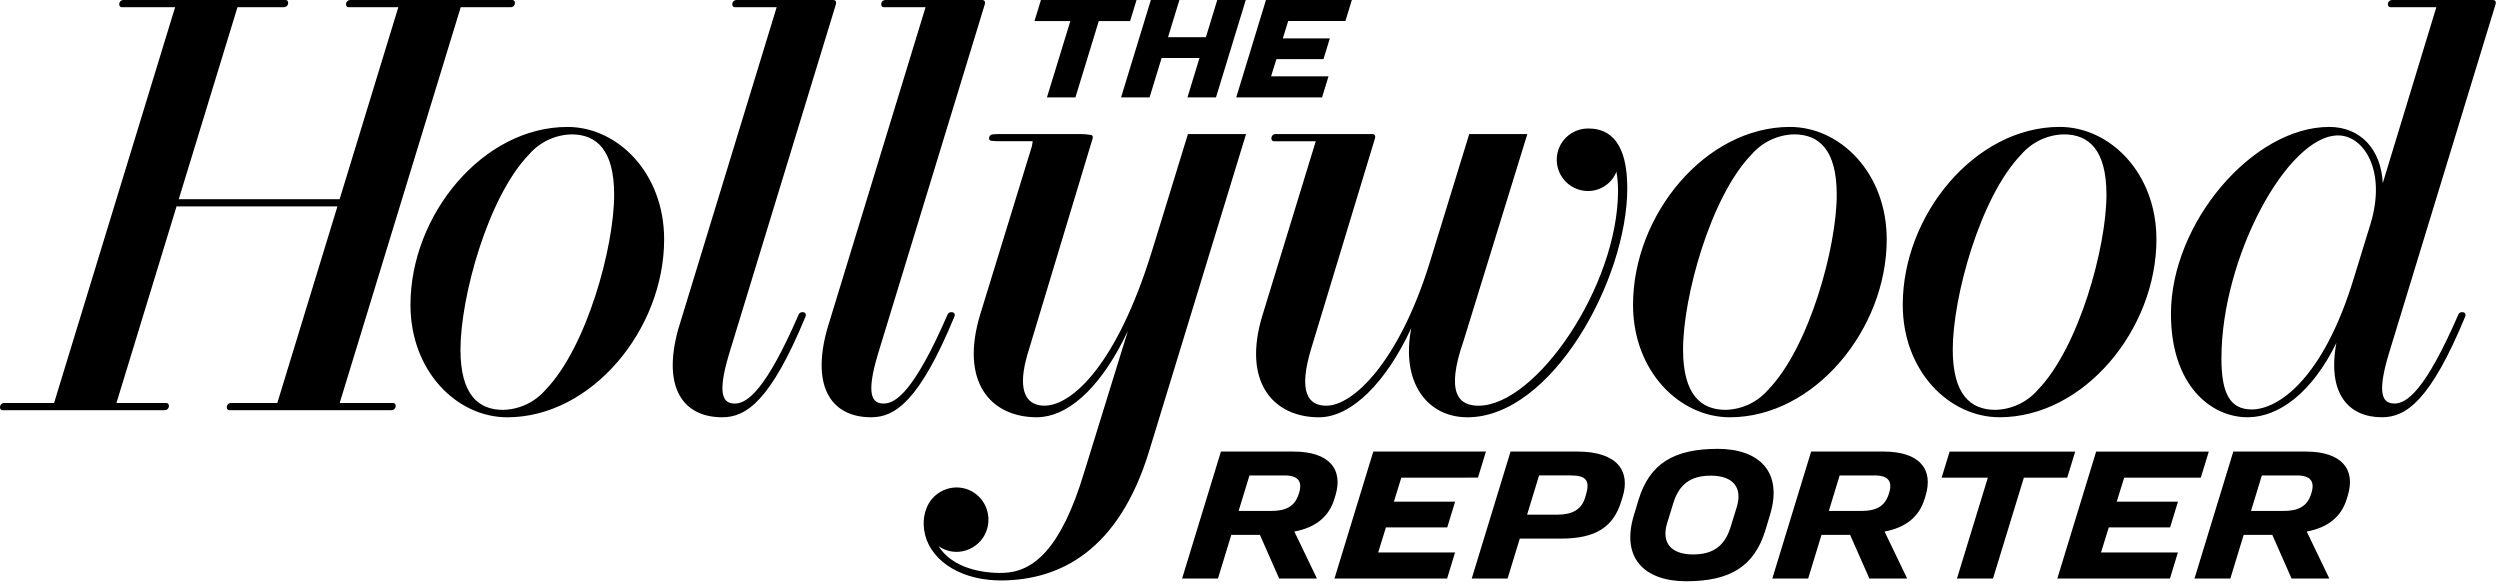 <svg width="422" height="99" viewBox="0 0 422 99" fill="none" xmlns="http://www.w3.org/2000/svg">
<g clip-path="url(#clip0_1_45)">
<path d="M400.157 37.746L397.293 47.059C392.069 64.168 384.444 69.115 380.103 69.115C376.472 69.115 374.977 66.494 374.977 60.496C374.977 43.412 386.135 22.859 394.677 22.859C398.957 22.859 402.875 28.73 400.157 37.746ZM421.246 0.746C421.388 0.256 421.185 0.002 420.806 0.002H403.837C403.74 -0.005 403.642 0.008 403.55 0.041C403.458 0.073 403.373 0.125 403.302 0.191C403.231 0.258 403.174 0.339 403.135 0.429C403.097 0.519 403.077 0.615 403.078 0.713C403.078 1.031 403.253 1.213 403.506 1.213H411.255L402.21 30.913C401.93 25.169 398.41 21.425 393.174 21.425C380.293 21.425 366.456 37.616 366.456 52.991C366.456 65.056 373.209 70.434 379.392 70.434C384.703 70.434 390.292 66.22 394.378 57.895C392.798 66.517 396.478 70.434 402.078 70.434C406.143 70.434 410.253 67.634 416.115 53.462C416.309 52.995 416.073 52.688 415.601 52.688C415.456 52.681 415.313 52.722 415.194 52.806C415.075 52.889 414.988 53.01 414.945 53.149C409.367 65.966 406.245 68.114 404.194 68.114C402.238 68.114 401.164 66.673 403.182 59.882L421.246 0.746ZM329.624 59.002C329.624 50.158 334.252 33.242 341.177 26.092C342.071 25.05 343.174 24.208 344.414 23.62C345.655 23.033 347.005 22.712 348.377 22.68C352.577 22.68 355.569 25.28 355.569 32.859C355.569 41.703 350.94 58.617 344.017 65.769C343.123 66.811 342.02 67.653 340.78 68.241C339.539 68.829 338.189 69.15 336.817 69.182C332.612 69.182 329.624 66.582 329.624 59.002ZM364.005 40.402C364.005 29.202 356.17 21.422 347.665 21.422C333.417 21.422 321.185 36.24 321.185 51.453C321.185 62.653 329.019 70.431 337.524 70.431C351.775 70.435 364.005 55.617 364.005 40.406V40.402ZM295.649 26.092C296.543 25.05 297.646 24.209 298.886 23.621C300.127 23.033 301.477 22.712 302.849 22.68C307.049 22.68 310.041 25.28 310.041 32.859C310.041 41.703 305.411 58.617 298.487 65.769C297.594 66.81 296.492 67.652 295.253 68.24C294.014 68.828 292.665 69.149 291.294 69.182C287.088 69.182 284.101 66.582 284.101 59.002C284.097 50.158 288.724 33.242 295.649 26.092ZM291.997 70.435C306.245 70.435 318.478 55.617 318.478 40.406C318.478 29.206 310.643 21.426 302.138 21.426C287.889 21.426 275.656 36.244 275.656 51.457C275.656 62.654 283.491 70.435 291.997 70.435ZM268.155 21.693C267.458 21.679 266.765 21.804 266.117 22.06C265.468 22.316 264.877 22.698 264.377 23.183C263.877 23.669 263.478 24.249 263.203 24.89C262.929 25.531 262.784 26.22 262.778 26.917C262.771 27.614 262.903 28.306 263.165 28.952C263.427 29.598 263.815 30.185 264.306 30.68C264.796 31.175 265.38 31.568 266.024 31.836C266.668 32.105 267.358 32.242 268.055 32.242C269.091 32.246 270.104 31.936 270.961 31.353C271.818 30.77 272.478 29.941 272.855 28.976C273.037 30.028 273.127 31.094 273.125 32.162C273.125 48.281 259.286 68.484 249.564 68.484C246.251 68.484 243.964 66.384 247.05 57.533L257.817 22.625H248.007L241.226 44.689C236.062 61.111 228.403 68.484 223.891 68.484C220.839 68.484 219.05 66.248 221.379 58.684L232.092 23.373C232.232 22.885 232.029 22.629 231.65 22.629H215.368C215.27 22.622 215.173 22.636 215.081 22.669C214.989 22.701 214.904 22.753 214.833 22.82C214.762 22.887 214.705 22.968 214.667 23.058C214.629 23.148 214.609 23.244 214.61 23.342C214.61 23.66 214.784 23.842 215.038 23.842H222.101L213.112 53.193C209.649 64.451 214.894 70.439 222.65 70.439C228.164 70.439 234.032 64.449 238.225 55.379C236.425 64.627 240.968 70.439 247.704 70.439C261.896 70.439 274.685 47.239 274.685 31.752C274.685 24.254 271.894 21.693 268.155 21.693ZM160.579 52.693C160.434 52.686 160.291 52.728 160.173 52.811C160.054 52.895 159.967 53.015 159.925 53.154C154.347 65.971 151.225 68.119 149.174 68.119C147.217 68.119 146.144 66.678 148.16 59.887L166.228 0.748C166.369 0.258 166.166 0.004 165.786 0.004H149.504C149.407 -0.003 149.309 0.01 149.217 0.043C149.125 0.076 149.041 0.127 148.97 0.194C148.898 0.261 148.842 0.341 148.803 0.431C148.765 0.521 148.745 0.617 148.746 0.715C148.746 1.033 148.922 1.215 149.174 1.215H156.236L139.594 55.66C136.875 65.627 140.576 70.435 147.058 70.435C151.122 70.435 155.232 67.635 161.095 53.463C161.287 52.996 161.053 52.689 160.575 52.689L160.579 52.693ZM135.445 52.693C135.3 52.686 135.157 52.728 135.038 52.811C134.92 52.895 134.832 53.015 134.79 53.154C129.213 65.971 126.09 68.119 124.039 68.119C122.082 68.119 121.01 66.678 123.026 59.887L141.093 0.748C141.234 0.258 141.031 0.004 140.652 0.004H124.37C124.273 -0.003 124.175 0.01 124.083 0.043C123.991 0.076 123.907 0.127 123.836 0.194C123.764 0.261 123.708 0.341 123.669 0.431C123.631 0.521 123.611 0.617 123.612 0.715C123.612 1.033 123.787 1.215 124.039 1.215H131.102L114.459 55.66C111.741 65.627 115.442 70.435 121.924 70.435C125.988 70.435 130.098 67.635 135.961 53.463C136.153 52.996 135.918 52.689 135.445 52.689V52.693ZM92.115 65.773C91.222 66.814 90.12 67.656 88.881 68.244C87.641 68.832 86.292 69.153 84.921 69.186C80.715 69.186 77.728 66.586 77.728 59.006C77.728 50.162 82.355 33.248 89.281 26.096C90.174 25.055 91.276 24.213 92.515 23.625C93.755 23.038 95.104 22.717 96.475 22.684C100.681 22.684 103.668 25.284 103.668 32.863C103.668 41.703 99.039 58.617 92.115 65.769V65.773ZM95.768 21.43C81.52 21.43 69.287 36.248 69.287 51.461C69.287 62.661 77.123 70.439 85.627 70.439C99.876 70.439 112.107 55.621 112.107 40.41C112.107 29.207 104.275 21.426 95.768 21.426V21.43ZM66.368 68.03H57.337L77.769 1.216H86.162C86.259 1.223 86.357 1.21 86.449 1.177C86.541 1.145 86.626 1.093 86.697 1.026C86.768 0.96 86.825 0.879 86.863 0.789C86.901 0.699 86.921 0.603 86.92 0.505C86.92 0.187 86.746 0.005 86.493 0.005H59.167C59.07 -0.002 58.972 0.011 58.88 0.044C58.788 0.077 58.704 0.128 58.633 0.195C58.561 0.262 58.505 0.342 58.466 0.432C58.428 0.522 58.408 0.618 58.409 0.716C58.409 1.034 58.584 1.216 58.837 1.216H67.237L57.329 33.625H30.175L40.087 1.211H47.882C47.979 1.218 48.077 1.205 48.169 1.172C48.261 1.139 48.345 1.088 48.416 1.021C48.487 0.954 48.544 0.874 48.583 0.784C48.621 0.694 48.641 0.598 48.64 0.5C48.64 0.18 48.466 -4.88292e-06 48.212 -4.88292e-06H20.885C20.788 -0.007 20.69 0.006 20.598 0.039C20.506 0.072 20.422 0.123 20.351 0.19C20.279 0.257 20.223 0.337 20.184 0.427C20.146 0.517 20.126 0.613 20.127 0.711C20.127 1.029 20.302 1.211 20.555 1.211H29.56L9.128 68.025H0.759C0.661 68.018 0.563 68.031 0.471 68.064C0.379 68.097 0.295 68.148 0.223 68.215C0.152 68.282 0.095 68.363 0.057 68.453C0.018 68.543 -0.001 68.64 -2.79746e-05 68.738C-2.79746e-05 69.057 0.175 69.238 0.428 69.238H27.754C27.851 69.245 27.949 69.232 28.041 69.199C28.133 69.166 28.217 69.115 28.288 69.048C28.36 68.981 28.416 68.901 28.455 68.811C28.493 68.721 28.513 68.625 28.512 68.527C28.512 68.209 28.338 68.027 28.084 68.027H19.655L29.804 34.836H56.959L46.81 68.025H39.041C38.943 68.018 38.846 68.031 38.753 68.064C38.661 68.097 38.577 68.148 38.505 68.215C38.434 68.282 38.378 68.363 38.339 68.453C38.301 68.543 38.282 68.64 38.283 68.738C38.283 69.057 38.457 69.238 38.71 69.238H66.036C66.133 69.245 66.231 69.232 66.323 69.199C66.415 69.166 66.499 69.115 66.57 69.048C66.641 68.981 66.698 68.901 66.737 68.811C66.775 68.721 66.795 68.625 66.794 68.527C66.794 68.207 66.619 68.025 66.366 68.025L66.368 68.03ZM166.955 23.338C166.955 23.58 167.076 23.73 167.266 23.75C167.707 23.808 168.151 23.837 168.596 23.836H174.324L174.179 24.701L165.442 53.133C162.004 64.559 167.271 70.369 174.896 70.433C175.267 70.437 175.638 70.417 176.006 70.372C180.934 69.79 186.154 64.854 190.373 55.88C190.381 55.864 190.265 56.251 190.273 56.235L183.006 79.735C179.091 92.743 174.393 96.569 169.306 96.704C168.264 96.731 167.222 96.67 166.191 96.522C162.496 95.987 159.822 94.429 158.434 92.196C159.441 92.901 160.662 93.234 161.888 93.138C162.694 93.069 163.475 92.821 164.173 92.412C164.871 92.003 165.47 91.444 165.924 90.774C166.601 89.76 166.922 88.549 166.836 87.333C166.778 86.456 166.508 85.606 166.05 84.856C165.591 84.106 164.957 83.479 164.203 83.028C163.273 82.479 162.198 82.223 161.12 82.294C160.092 82.366 159.105 82.726 158.273 83.334C157.44 83.941 156.796 84.772 156.415 85.729C156.041 86.648 155.872 87.638 155.92 88.629C156.101 93.473 160.569 97.246 166.966 97.879C167.669 97.949 168.375 97.982 169.082 97.979C178.917 97.908 188.844 92.965 193.982 76.121L210.335 22.625H200.523L195.941 37.549C195.88 37.749 194.446 42.41 194.381 42.596C188.575 61.322 181.115 68.351 176.424 68.475C176.079 68.483 175.734 68.457 175.395 68.395C172.916 67.918 171.839 65.346 173.419 59.879L184.436 23.371C184.536 23.008 184.395 22.811 184.145 22.779C183.564 22.676 182.976 22.625 182.386 22.627H168.812C168.754 22.627 167.605 22.646 167.574 22.678C167.406 22.687 167.247 22.76 167.132 22.883C167.016 23.006 166.953 23.169 166.955 23.338ZM236.541 80.629L235.288 84.68H245.624L244.296 89.021H233.945L232.637 93.252H245.613L244.274 97.652H225.261L231.812 76.224H250.827L249.479 80.624L236.541 80.629ZM216.851 80.254H210.909L209.077 86.248H214.548C217.011 86.248 218.571 85.521 219.233 83.363L219.292 83.174C219.875 81.268 219.112 80.254 216.851 80.254ZM225.415 83.654L225.255 84.178C224.355 87.205 222.106 89.045 218.486 89.726L222.299 97.652H215.923L212.676 90.291H207.841L205.592 97.652H199.54L206.093 76.224H218.316C224.489 76.226 226.752 79.281 225.415 83.656V83.654ZM316.478 80.254H310.536L308.704 86.248H314.175C316.638 86.248 318.175 85.521 318.833 83.363L318.892 83.174C319.475 81.268 318.739 80.254 316.475 80.254H316.478ZM325.042 83.654L324.881 84.178C323.981 87.205 321.731 89.045 318.113 89.726L321.926 97.652H315.55L312.302 90.291H307.468L305.219 97.652H299.167L305.72 76.224H317.943C324.116 76.226 326.375 79.281 325.042 83.656V83.654ZM387.742 80.254H381.8L379.968 86.248H385.439C387.901 86.248 389.463 85.521 390.124 83.363L390.182 83.174C390.764 81.268 390.003 80.254 387.741 80.254H387.742ZM396.306 83.654L396.146 84.178C395.246 87.205 392.996 89.045 389.377 89.726L393.19 97.652H386.813L383.566 90.291H378.732L376.482 97.652H370.432L376.984 76.224H389.208C395.38 76.226 397.643 79.281 396.305 83.656L396.306 83.654ZM371.496 80.627L372.844 76.227H353.829L347.275 97.654H366.289L367.628 93.254H354.653L355.962 89.023H366.313L367.641 84.682H357.304L358.558 80.631L371.496 80.627ZM265.196 80.252H259.796L257.775 86.875H262.847C265.407 86.875 266.947 86.027 267.563 84L267.707 83.525C268.429 81.158 267.755 80.254 265.196 80.254V80.252ZM273.909 83.846L273.669 84.613C272.352 88.936 269.4 90.918 263.475 90.918H256.538L254.481 97.652H248.43L254.981 76.224H266.249C273.075 76.226 275.224 79.555 273.909 83.848V83.846ZM348.948 80.627L350.296 76.227H329.096L327.748 80.627H335.548L330.337 97.652H336.42L341.63 80.627H348.948ZM194.048 16.441L196.082 9.785H202.475L200.441 16.441H205.258L210.285 -0.002H205.475L203.555 6.279H197.162L199.083 -0.002H194.265L189.237 16.441H194.048ZM176.724 16.441H181.532L185.475 3.551H190.764L191.849 -0.002H175.709L174.622 3.551H180.675L176.724 16.441ZM223.164 16.441L224.251 12.887H214.557L215.457 9.987H223.4L224.473 6.481H216.541L217.448 3.548H227.104L228.195 -0.005H213.695L208.675 16.443L223.164 16.441ZM293.175 85.559C294.149 82.338 292.602 80.291 288.775 80.291C285.289 80.291 283.397 81.846 282.451 84.941L281.409 88.322C280.435 91.543 281.983 93.59 285.809 93.59C289.295 93.59 291.187 92.035 292.133 88.939M276.58 84.387C278.453 78.26 282.537 75.766 289.953 75.766C296.908 75.766 301.012 79.611 298.773 86.926L298 89.494C296.127 95.621 292.043 98.115 284.627 98.115C277.672 98.115 273.568 94.269 275.807 86.955L276.58 84.387Z" fill="black"/>
</g>
<defs>
<clipPath id="clip0_1_45">
<rect width="421.291" height="98.115" fill="white"/>
</clipPath>
</defs>
</svg>
